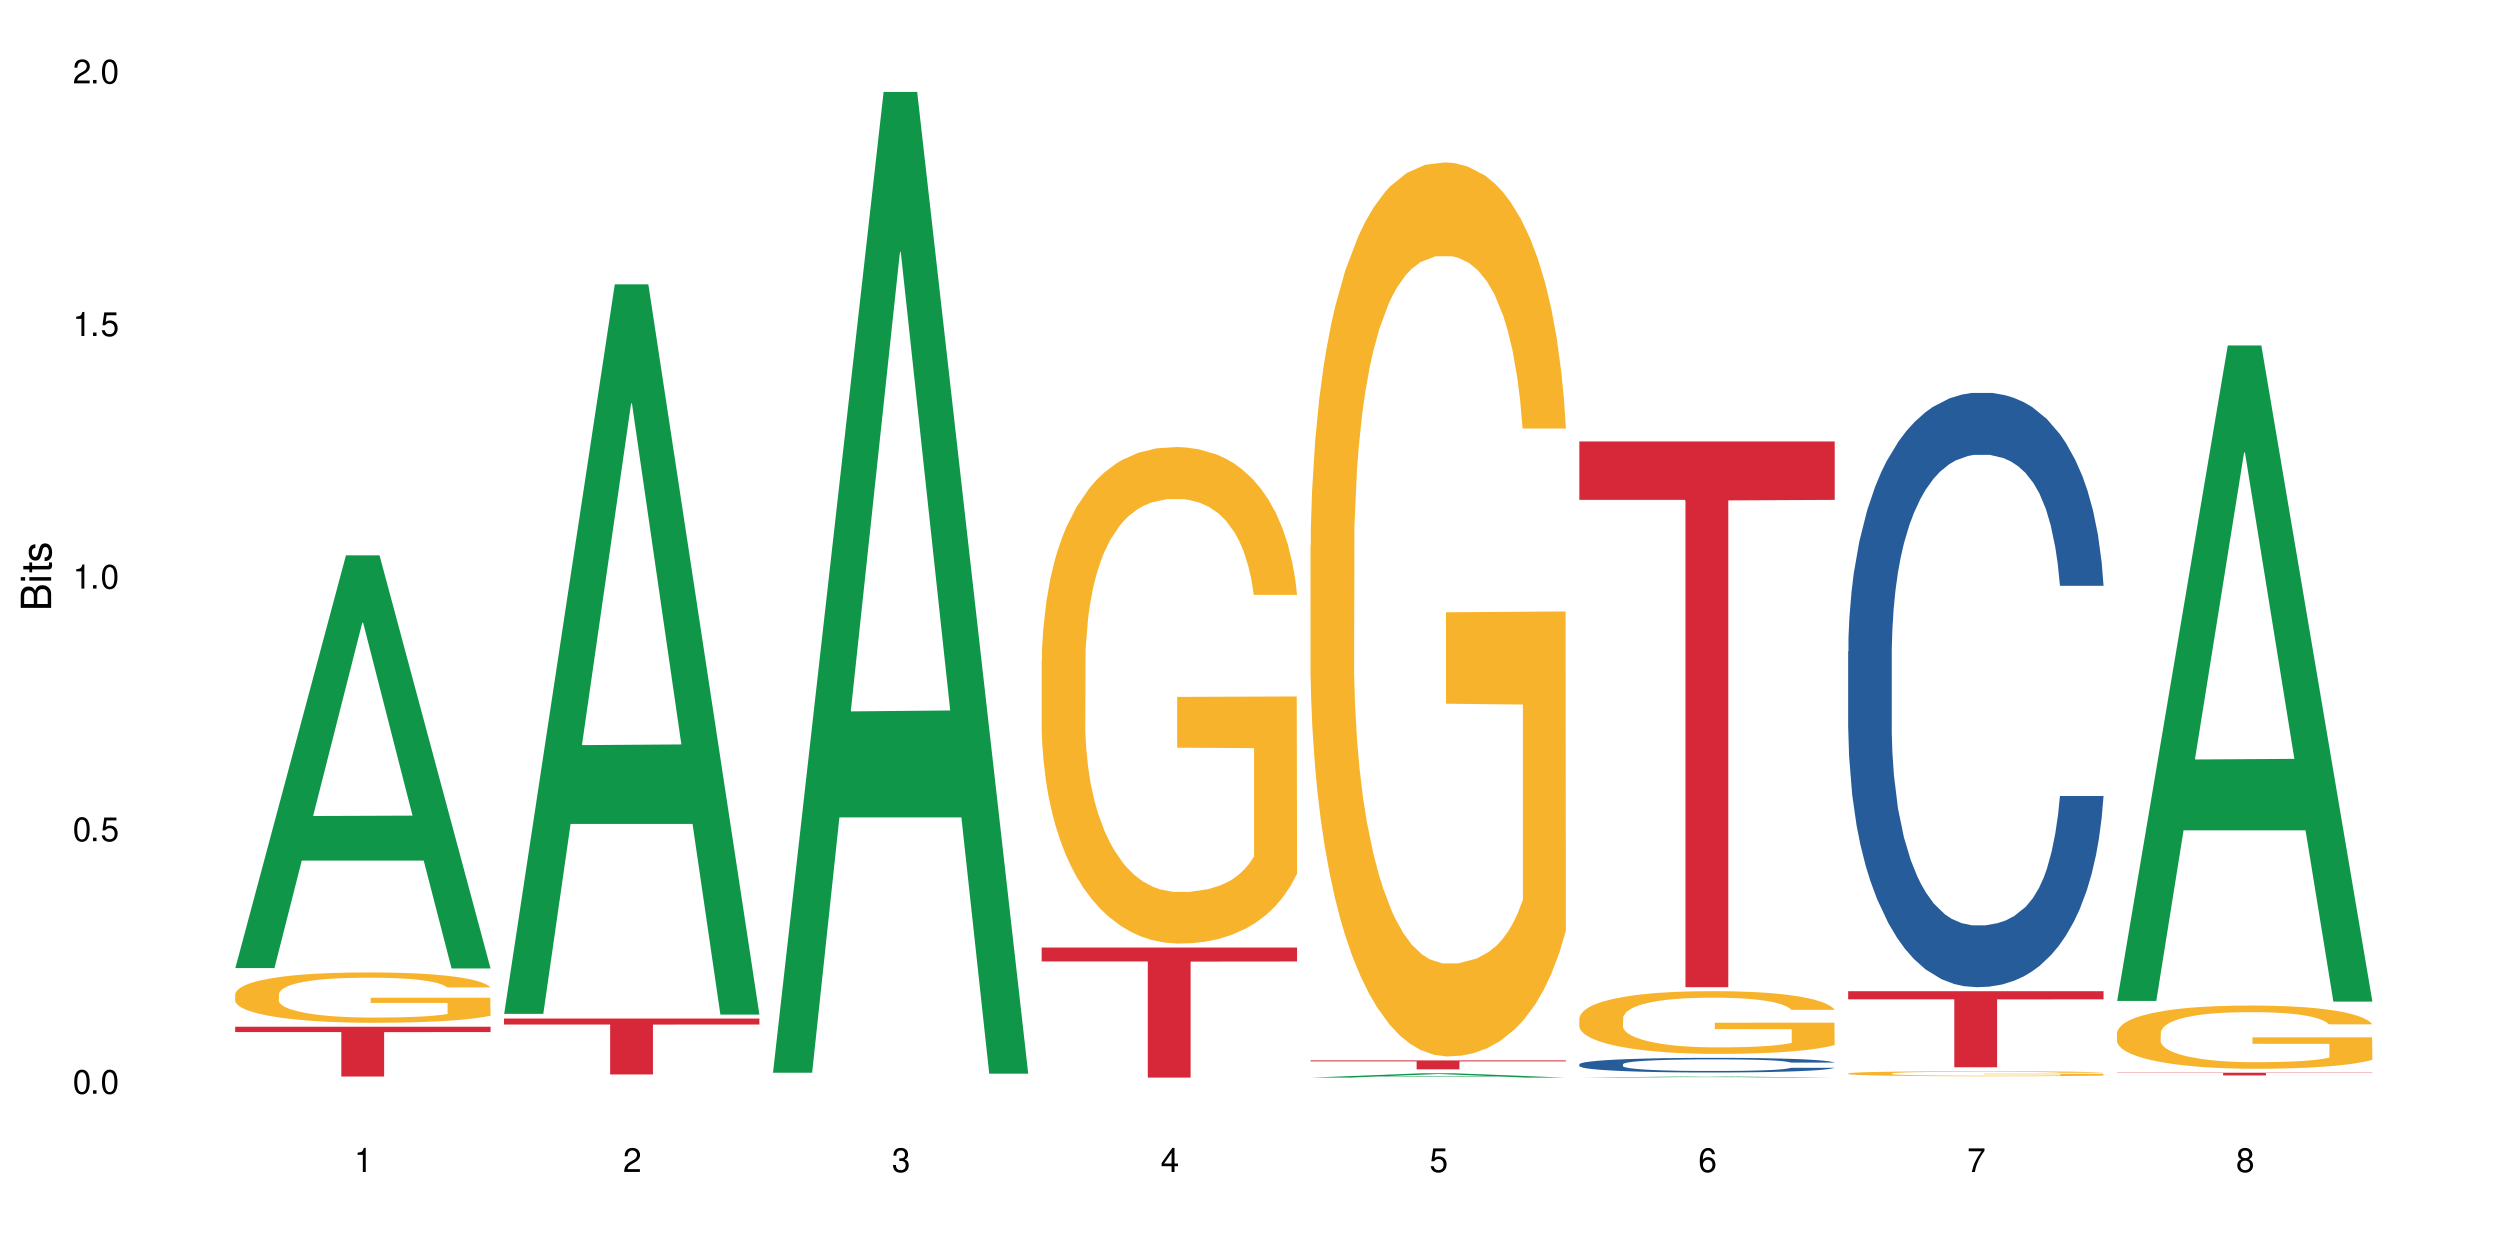 <?xml version="1.0" encoding="UTF-8"?>
<svg xmlns="http://www.w3.org/2000/svg" xmlns:xlink="http://www.w3.org/1999/xlink" width="720" height="360" viewBox="0 0 720 360">
<defs>
<g>
<g id="glyph-0-0">
</g>
<g id="glyph-0-1">
<path d="M 2.641 -6.938 C 2 -6.938 1.422 -6.656 1.078 -6.172 C 0.641 -5.562 0.406 -4.641 0.406 -3.359 C 0.406 -1.016 1.188 0.219 2.641 0.219 C 4.078 0.219 4.859 -1.016 4.859 -3.297 C 4.859 -4.641 4.656 -5.547 4.203 -6.172 C 3.844 -6.656 3.281 -6.938 2.641 -6.938 Z M 2.641 -6.188 C 3.547 -6.188 4 -5.25 4 -3.375 C 4 -1.406 3.562 -0.484 2.625 -0.484 C 1.734 -0.484 1.281 -1.438 1.281 -3.344 C 1.281 -5.25 1.734 -6.188 2.641 -6.188 Z M 2.641 -6.188 "/>
</g>
<g id="glyph-0-2">
<path d="M 1.828 -1 L 0.828 -1 L 0.828 0 L 1.828 0 Z M 1.828 -1 "/>
</g>
<g id="glyph-0-3">
<path d="M 4.562 -6.797 L 1.062 -6.797 L 0.547 -3.094 L 1.328 -3.094 C 1.719 -3.562 2.047 -3.734 2.578 -3.734 C 3.484 -3.734 4.062 -3.109 4.062 -2.094 C 4.062 -1.125 3.484 -0.531 2.578 -0.531 C 1.828 -0.531 1.375 -0.906 1.188 -1.672 L 0.328 -1.672 C 0.453 -1.109 0.547 -0.844 0.75 -0.594 C 1.125 -0.078 1.828 0.219 2.594 0.219 C 3.969 0.219 4.922 -0.781 4.922 -2.219 C 4.922 -3.562 4.031 -4.484 2.719 -4.484 C 2.25 -4.484 1.859 -4.359 1.469 -4.062 L 1.734 -5.969 L 4.562 -5.969 Z M 4.562 -6.797 "/>
</g>
<g id="glyph-0-4">
<path d="M 2.484 -4.938 L 2.484 0 L 3.328 0 L 3.328 -6.938 L 2.766 -6.938 C 2.469 -5.875 2.281 -5.734 0.984 -5.562 L 0.984 -4.938 Z M 2.484 -4.938 "/>
</g>
<g id="glyph-0-5">
<path d="M 4.859 -0.828 L 1.281 -0.828 C 1.359 -1.406 1.672 -1.781 2.5 -2.281 L 3.469 -2.828 C 4.406 -3.344 4.906 -4.062 4.906 -4.906 C 4.906 -5.484 4.672 -6.031 4.266 -6.406 C 3.859 -6.766 3.375 -6.938 2.719 -6.938 C 1.859 -6.938 1.219 -6.625 0.844 -6.031 C 0.609 -5.672 0.5 -5.234 0.484 -4.531 L 1.328 -4.531 C 1.359 -5.016 1.406 -5.281 1.531 -5.516 C 1.75 -5.938 2.188 -6.203 2.703 -6.203 C 3.469 -6.203 4.031 -5.641 4.031 -4.891 C 4.031 -4.344 3.719 -3.859 3.125 -3.516 L 2.234 -3 C 0.812 -2.172 0.406 -1.531 0.328 -0.016 L 4.859 -0.016 Z M 4.859 -0.828 "/>
</g>
<g id="glyph-0-6">
<path d="M 2.125 -3.188 L 2.578 -3.188 C 3.5 -3.188 3.984 -2.766 3.984 -1.922 C 3.984 -1.062 3.469 -0.531 2.594 -0.531 C 1.656 -0.531 1.203 -1 1.156 -2.016 L 0.312 -2.016 C 0.344 -1.453 0.438 -1.094 0.609 -0.781 C 0.953 -0.109 1.625 0.219 2.547 0.219 C 3.953 0.219 4.859 -0.625 4.859 -1.938 C 4.859 -2.828 4.516 -3.297 3.703 -3.594 C 4.344 -3.844 4.656 -4.328 4.656 -5.031 C 4.656 -6.219 3.875 -6.938 2.578 -6.938 C 1.203 -6.938 0.484 -6.172 0.453 -4.703 L 1.297 -4.703 C 1.312 -5.125 1.344 -5.359 1.453 -5.578 C 1.641 -5.969 2.062 -6.203 2.594 -6.203 C 3.344 -6.203 3.797 -5.75 3.797 -5 C 3.797 -4.516 3.609 -4.219 3.25 -4.047 C 3.016 -3.953 2.703 -3.922 2.125 -3.906 Z M 2.125 -3.188 "/>
</g>
<g id="glyph-0-7">
<path d="M 3.141 -1.672 L 3.141 0 L 3.984 0 L 3.984 -1.672 L 4.984 -1.672 L 4.984 -2.438 L 3.984 -2.438 L 3.984 -6.938 L 3.359 -6.938 L 0.266 -2.578 L 0.266 -1.672 Z M 3.141 -2.438 L 1 -2.438 L 3.141 -5.5 Z M 3.141 -2.438 "/>
</g>
<g id="glyph-0-8">
<path d="M 4.781 -5.125 C 4.609 -6.266 3.891 -6.938 2.844 -6.938 C 2.094 -6.938 1.422 -6.578 1.031 -5.953 C 0.594 -5.266 0.406 -4.422 0.406 -3.172 C 0.406 -2 0.578 -1.25 0.984 -0.641 C 1.359 -0.078 1.953 0.219 2.703 0.219 C 3.984 0.219 4.922 -0.75 4.922 -2.094 C 4.922 -3.375 4.062 -4.281 2.844 -4.281 C 2.172 -4.281 1.641 -4.031 1.281 -3.516 C 1.281 -5.234 1.828 -6.188 2.797 -6.188 C 3.391 -6.188 3.797 -5.797 3.938 -5.125 Z M 2.734 -3.531 C 3.547 -3.531 4.062 -2.953 4.062 -2.031 C 4.062 -1.156 3.484 -0.531 2.703 -0.531 C 1.922 -0.531 1.328 -1.188 1.328 -2.078 C 1.328 -2.938 1.906 -3.531 2.734 -3.531 Z M 2.734 -3.531 "/>
</g>
<g id="glyph-0-9">
<path d="M 4.984 -6.797 L 0.438 -6.797 L 0.438 -5.969 L 4.109 -5.969 C 2.5 -3.656 1.828 -2.234 1.328 0 L 2.219 0 C 2.594 -2.172 3.453 -4.047 4.984 -6.094 Z M 4.984 -6.797 "/>
</g>
<g id="glyph-0-10">
<path d="M 3.75 -3.656 C 4.469 -4.094 4.688 -4.438 4.688 -5.078 C 4.688 -6.172 3.844 -6.938 2.641 -6.938 C 1.438 -6.938 0.594 -6.172 0.594 -5.094 C 0.594 -4.438 0.812 -4.094 1.516 -3.656 C 0.734 -3.266 0.359 -2.703 0.359 -1.922 C 0.359 -0.656 1.281 0.219 2.641 0.219 C 3.984 0.219 4.922 -0.656 4.922 -1.922 C 4.922 -2.703 4.531 -3.266 3.75 -3.656 Z M 2.641 -6.188 C 3.359 -6.188 3.812 -5.75 3.812 -5.062 C 3.812 -4.406 3.344 -3.984 2.641 -3.984 C 1.922 -3.984 1.453 -4.406 1.453 -5.078 C 1.453 -5.75 1.922 -6.188 2.641 -6.188 Z M 2.641 -3.266 C 3.484 -3.266 4.062 -2.719 4.062 -1.906 C 4.062 -1.078 3.484 -0.531 2.625 -0.531 C 1.797 -0.531 1.219 -1.094 1.219 -1.906 C 1.219 -2.719 1.781 -3.266 2.641 -3.266 Z M 2.641 -3.266 "/>
</g>
<g id="glyph-1-0">
</g>
<g id="glyph-1-1">
<path d="M 0 -0.953 L 0 -4.891 C 0 -5.719 -0.234 -6.344 -0.734 -6.797 C -1.188 -7.234 -1.812 -7.469 -2.5 -7.469 C -3.547 -7.469 -4.188 -7 -4.625 -5.875 C -4.984 -6.688 -5.625 -7.094 -6.531 -7.094 C -7.172 -7.094 -7.734 -6.859 -8.141 -6.391 C -8.562 -5.922 -8.75 -5.344 -8.75 -4.5 L -8.75 -0.953 Z M -4.984 -2.062 L -7.766 -2.062 L -7.766 -4.219 C -7.766 -4.844 -7.688 -5.203 -7.453 -5.5 C -7.219 -5.812 -6.859 -5.969 -6.375 -5.969 C -5.891 -5.969 -5.531 -5.812 -5.297 -5.5 C -5.062 -5.203 -4.984 -4.844 -4.984 -4.219 Z M -0.984 -2.062 L -4 -2.062 L -4 -4.781 C -4 -5.766 -3.438 -6.359 -2.484 -6.359 C -1.547 -6.359 -0.984 -5.766 -0.984 -4.781 Z M -0.984 -2.062 "/>
</g>
<g id="glyph-1-2">
<path d="M -6.281 -1.797 L -6.281 -0.797 L 0 -0.797 L 0 -1.797 Z M -8.75 -1.797 L -8.75 -0.797 L -7.484 -0.797 L -7.484 -1.797 Z M -8.75 -1.797 "/>
</g>
<g id="glyph-1-3">
<path d="M -6.281 -3.047 L -6.281 -2.016 L -8.016 -2.016 L -8.016 -1.016 L -6.281 -1.016 L -6.281 -0.172 L -5.469 -0.172 L -5.469 -1.016 L -0.719 -1.016 C -0.078 -1.016 0.281 -1.453 0.281 -2.234 C 0.281 -2.5 0.25 -2.719 0.188 -3.047 L -0.641 -3.047 C -0.609 -2.906 -0.594 -2.766 -0.594 -2.562 C -0.594 -2.141 -0.719 -2.016 -1.156 -2.016 L -5.469 -2.016 L -5.469 -3.047 Z M -6.281 -3.047 "/>
</g>
<g id="glyph-1-4">
<path d="M -4.531 -5.25 C -5.766 -5.25 -6.469 -4.422 -6.469 -2.969 C -6.469 -1.516 -5.719 -0.562 -4.547 -0.562 C -3.562 -0.562 -3.094 -1.062 -2.734 -2.562 L -2.516 -3.484 C -2.344 -4.188 -2.094 -4.469 -1.641 -4.469 C -1.047 -4.469 -0.641 -3.875 -0.641 -3 C -0.641 -2.453 -0.797 -2 -1.062 -1.75 C -1.25 -1.594 -1.422 -1.531 -1.875 -1.469 L -1.875 -0.406 C -0.422 -0.453 0.281 -1.266 0.281 -2.922 C 0.281 -4.5 -0.5 -5.516 -1.719 -5.516 C -2.656 -5.516 -3.172 -4.984 -3.469 -3.734 L -3.703 -2.766 C -3.891 -1.953 -4.156 -1.609 -4.594 -1.609 C -5.188 -1.609 -5.547 -2.125 -5.547 -2.938 C -5.547 -3.75 -5.203 -4.172 -4.531 -4.203 Z M -4.531 -5.25 "/>
</g>
</g>
</defs>
<rect x="-72" y="-36" width="864" height="432" fill="rgb(100%, 100%, 100%)" fill-opacity="1"/>
<path fill-rule="nonzero" fill="rgb(6.275%, 58.824%, 28.235%)" fill-opacity="1" d="M 67.73 278.809 L 67.809 278.695 L 99.637 159.93 L 109.301 159.93 L 141.281 278.918 L 130.047 278.918 L 122.031 247.859 L 86.906 247.859 L 79.047 278.809 L 67.73 278.809 L 90.285 235.012 L 118.809 234.898 L 104.586 179.371 L 104.43 179.262 L 104.27 179.594 L 90.207 234.898 L 90.285 235.012 Z M 67.73 278.809 "/>
<path fill-rule="nonzero" fill="rgb(96.863%, 70.196%, 16.863%)" fill-opacity="1" d="M 67.73 286.27 L 67.82 286.258 L 67.82 285.992 L 68.18 285.398 L 69.078 284.574 L 70.242 283.898 L 71.5 283.371 L 72.305 283.094 L 73.652 282.695 L 74.816 282.402 L 77.777 281.809 L 81.543 281.25 L 83.609 281.012 L 85.941 280.789 L 89.258 280.535 L 90.785 280.445 L 95.449 280.23 L 100.738 280.098 L 106.57 280.059 L 109.262 280.074 L 112.938 280.125 L 117.961 280.27 L 120.832 280.402 L 123.074 280.535 L 125.406 280.707 L 128.277 280.973 L 130.969 281.293 L 133.121 281.609 L 135.273 282.008 L 137.066 282.43 L 138.594 282.895 L 139.938 283.449 L 140.746 283.914 L 141.281 284.379 L 128.816 284.379 L 128.098 283.914 L 127.289 283.555 L 125.945 283.117 L 124.598 282.801 L 123.254 282.551 L 120.742 282.203 L 118.59 281.992 L 115.898 281.809 L 113.297 281.688 L 110.336 281.609 L 108.543 281.582 L 103.789 281.582 L 99.484 281.676 L 96.973 281.781 L 95.18 281.887 L 92.668 282.086 L 91.141 282.246 L 90.246 282.352 L 87.555 282.762 L 85.762 283.133 L 84.773 283.383 L 83.52 283.781 L 82.621 284.141 L 81.633 284.668 L 81.098 285.066 L 80.379 285.965 L 80.289 288.352 L 80.559 288.855 L 81.098 289.398 L 81.812 289.875 L 82.891 290.375 L 83.965 290.762 L 85.852 291.277 L 87.465 291.621 L 88.719 291.848 L 91.141 292.203 L 92.129 292.324 L 94.461 292.562 L 96.883 292.746 L 99.844 292.906 L 102.086 292.984 L 105.672 293.051 L 110.246 293.051 L 115.629 292.973 L 119.039 292.867 L 121.371 292.762 L 122.895 292.668 L 124.777 292.523 L 126.125 292.391 L 127.379 292.246 L 128.906 292.02 L 128.906 288.855 L 106.75 288.84 L 106.75 287.355 L 141.195 287.344 L 141.281 292.523 L 139.398 292.879 L 137.066 293.223 L 134.824 293.488 L 132.492 293.715 L 129.176 293.965 L 126.484 294.125 L 122.355 294.309 L 118.59 294.43 L 114.645 294.508 L 111.145 294.547 L 107.02 294.562 L 103.34 294.535 L 99.395 294.457 L 96.254 294.352 L 93.383 294.219 L 90.516 294.047 L 86.926 293.766 L 84.594 293.543 L 82.172 293.266 L 79.75 292.934 L 77.598 292.574 L 76.164 292.297 L 74.727 291.98 L 73.203 291.582 L 71.766 291.133 L 70.691 290.723 L 69.703 290.258 L 68.988 289.82 L 68.27 289.223 L 67.91 288.746 L 67.73 288.336 Z M 67.73 286.27 "/>
<path fill-rule="nonzero" fill="rgb(83.922%, 15.686%, 22.353%)" fill-opacity="1" d="M 67.73 295.703 L 141.281 295.703 L 141.281 297.238 L 110.629 297.25 L 110.629 310.051 L 98.297 310.051 L 98.297 297.266 L 98.117 297.238 L 67.73 297.238 Z M 67.73 295.703 "/>
<path fill-rule="nonzero" fill="rgb(6.275%, 58.824%, 28.235%)" fill-opacity="1" d="M 145.156 292 L 145.234 291.805 L 177.059 81.891 L 186.723 81.891 L 218.707 292.199 L 207.469 292.199 L 199.453 237.301 L 164.328 237.301 L 156.469 292 L 145.156 292 L 167.707 214.594 L 196.23 214.395 L 182.008 116.25 L 181.852 116.051 L 181.695 116.645 L 167.629 214.395 L 167.707 214.594 Z M 145.156 292 "/>
<path fill-rule="nonzero" fill="rgb(83.922%, 15.686%, 22.353%)" fill-opacity="1" d="M 145.156 293.34 L 218.707 293.34 L 218.707 295.062 L 188.051 295.078 L 188.051 309.438 L 175.719 309.438 L 175.719 295.094 L 175.539 295.062 L 145.156 295.062 Z M 145.156 293.34 "/>
<path fill-rule="nonzero" fill="rgb(6.275%, 58.824%, 28.235%)" fill-opacity="1" d="M 222.578 308.949 L 222.656 308.684 L 254.48 26.477 L 264.148 26.477 L 296.129 309.215 L 284.895 309.215 L 276.879 235.41 L 241.75 235.41 L 233.895 308.949 L 222.578 308.949 L 245.129 204.879 L 273.656 204.613 L 259.434 72.672 L 259.273 72.406 L 259.117 73.203 L 245.051 204.613 L 245.129 204.879 Z M 222.578 308.949 "/>
<path fill-rule="nonzero" fill="rgb(96.863%, 70.196%, 16.863%)" fill-opacity="1" d="M 300 189.992 L 300.09 189.863 L 300.09 187.25 L 300.449 181.371 L 301.348 173.273 L 302.512 166.613 L 303.77 161.391 L 304.574 158.648 L 305.922 154.727 L 307.086 151.855 L 310.047 145.977 L 313.816 140.492 L 315.879 138.141 L 318.211 135.922 L 321.527 133.438 L 323.055 132.523 L 327.719 130.434 L 333.012 129.129 L 338.84 128.738 L 341.531 128.867 L 345.207 129.391 L 350.23 130.828 L 353.102 132.133 L 355.344 133.438 L 357.676 135.137 L 360.547 137.75 L 363.238 140.883 L 365.391 144.02 L 367.543 147.938 L 369.336 152.117 L 370.863 156.688 L 372.207 162.172 L 373.016 166.746 L 373.555 171.316 L 361.086 171.316 L 360.367 166.746 L 359.559 163.219 L 358.215 158.906 L 356.871 155.773 L 355.523 153.293 L 353.012 149.895 L 350.859 147.805 L 348.168 145.977 L 345.566 144.801 L 342.609 144.02 L 340.812 143.758 L 336.059 143.758 L 331.754 144.672 L 329.242 145.715 L 327.449 146.762 L 324.938 148.719 L 323.414 150.289 L 322.516 151.332 L 319.824 155.383 L 318.031 159.039 L 317.043 161.52 L 315.789 165.438 L 314.891 168.965 L 313.902 174.188 L 313.367 178.109 L 312.648 186.988 L 312.559 210.5 L 312.828 215.461 L 313.367 220.816 L 314.082 225.52 L 315.16 230.48 L 316.234 234.27 L 318.121 239.363 L 319.734 242.762 L 320.992 244.98 L 323.414 248.508 L 324.398 249.684 L 326.73 252.031 L 329.152 253.863 L 332.113 255.43 L 334.355 256.211 L 337.941 256.867 L 342.52 256.867 L 347.898 256.082 L 351.309 255.039 L 353.641 253.992 L 355.164 253.078 L 357.047 251.641 L 358.395 250.336 L 359.648 248.898 L 361.176 246.68 L 361.176 215.461 L 339.02 215.332 L 339.02 200.703 L 373.465 200.574 L 373.555 251.641 L 371.668 255.168 L 369.336 258.562 L 367.094 261.176 L 364.762 263.395 L 361.445 265.879 L 358.754 267.445 L 354.629 269.273 L 350.859 270.449 L 346.914 271.234 L 343.414 271.625 L 339.289 271.754 L 335.609 271.492 L 331.664 270.711 L 328.523 269.664 L 325.656 268.359 L 322.785 266.66 L 319.195 263.918 L 316.863 261.699 L 314.441 258.957 L 312.02 255.691 L 309.867 252.164 L 308.434 249.422 L 306.996 246.285 L 305.473 242.367 L 304.039 237.926 L 302.961 233.879 L 301.973 229.309 L 301.258 224.996 L 300.539 219.121 L 300.18 214.418 L 300 210.367 Z M 300 189.992 "/>
<path fill-rule="nonzero" fill="rgb(83.922%, 15.686%, 22.353%)" fill-opacity="1" d="M 300 272.895 L 373.555 272.895 L 373.555 276.906 L 342.898 276.941 L 342.898 310.355 L 330.566 310.355 L 330.566 276.977 L 330.387 276.906 L 300 276.906 Z M 300 272.895 "/>
<path fill-rule="nonzero" fill="rgb(6.275%, 58.824%, 28.235%)" fill-opacity="1" d="M 377.426 310.355 L 377.504 310.355 L 409.328 309.109 L 418.992 309.109 L 450.977 310.355 L 439.738 310.355 L 431.723 310.031 L 396.598 310.031 L 388.738 310.355 L 377.426 310.355 L 399.977 309.898 L 428.504 309.895 L 414.277 309.316 L 414.121 309.312 L 413.965 309.316 L 399.898 309.895 L 399.977 309.898 Z M 377.426 310.355 "/>
<path fill-rule="nonzero" fill="rgb(96.863%, 70.196%, 16.863%)" fill-opacity="1" d="M 377.426 157.051 L 377.516 156.816 L 377.516 152.113 L 377.871 141.531 L 378.77 126.949 L 379.938 114.957 L 381.191 105.551 L 382 100.613 L 383.344 93.559 L 384.512 88.383 L 387.469 77.801 L 391.238 67.926 L 393.301 63.691 L 395.633 59.695 L 398.953 55.227 L 400.477 53.582 L 405.141 49.816 L 410.434 47.465 L 416.262 46.762 L 418.953 46.996 L 422.633 47.938 L 427.656 50.523 L 430.527 52.875 L 432.77 55.227 L 435.102 58.285 L 437.969 62.988 L 440.66 68.629 L 442.812 74.273 L 444.969 81.328 L 446.762 88.855 L 448.285 97.086 L 449.633 106.961 L 450.438 115.191 L 450.977 123.422 L 438.508 123.422 L 437.789 115.191 L 436.984 108.844 L 435.637 101.082 L 434.293 95.438 L 432.949 90.973 L 430.438 84.855 L 428.281 81.094 L 425.594 77.801 L 422.992 75.684 L 420.031 74.273 L 418.238 73.805 L 413.484 73.805 L 409.176 75.449 L 406.664 77.332 L 404.871 79.211 L 402.359 82.738 L 400.836 85.562 L 399.938 87.445 L 397.246 94.734 L 395.453 101.316 L 394.469 105.785 L 393.211 112.84 L 392.312 119.191 L 391.328 128.598 L 390.789 135.652 L 390.07 151.641 L 389.98 193.973 L 390.25 202.906 L 390.789 212.547 L 391.508 221.016 L 392.582 229.949 L 393.66 236.77 L 395.543 245.941 L 397.156 252.055 L 398.414 256.055 L 400.836 262.402 L 401.82 264.52 L 404.156 268.754 L 406.574 272.043 L 409.535 274.867 L 411.777 276.277 L 415.367 277.453 L 419.941 277.453 L 425.324 276.043 L 428.73 274.16 L 431.062 272.281 L 432.59 270.633 L 434.473 268.047 L 435.816 265.695 L 437.074 263.109 L 438.598 259.109 L 438.598 202.906 L 416.441 202.672 L 416.441 176.336 L 450.887 176.098 L 450.977 268.047 L 449.094 274.395 L 446.762 280.512 L 444.52 285.215 L 442.188 289.211 L 438.867 293.68 L 436.176 296.5 L 432.051 299.793 L 428.281 301.91 L 424.336 303.32 L 420.84 304.027 L 416.711 304.262 L 413.035 303.789 L 409.086 302.379 L 405.949 300.5 L 403.078 298.148 L 400.207 295.09 L 396.621 290.152 L 394.289 286.152 L 391.867 281.215 L 389.445 275.336 L 387.293 268.988 L 385.855 264.047 L 384.422 258.406 L 382.895 251.352 L 381.461 243.355 L 380.383 236.066 L 379.398 227.836 L 378.68 220.074 L 377.961 209.492 L 377.605 201.027 L 377.426 193.734 Z M 377.426 157.051 "/>
<path fill-rule="nonzero" fill="rgb(83.922%, 15.686%, 22.353%)" fill-opacity="1" d="M 377.426 305.402 L 450.977 305.402 L 450.977 305.676 L 420.324 305.68 L 420.324 307.973 L 407.988 307.973 L 407.988 305.68 L 407.809 305.676 L 377.426 305.676 Z M 377.426 305.402 "/>
<path fill-rule="nonzero" fill="rgb(6.275%, 58.824%, 28.235%)" fill-opacity="1" d="M 454.848 310.355 L 454.926 310.355 L 486.75 310.02 L 496.418 310.02 L 528.398 310.355 L 517.164 310.355 L 509.148 310.27 L 474.023 310.27 L 466.164 310.355 L 454.848 310.355 L 477.402 310.23 L 505.926 310.23 L 491.703 310.074 L 491.387 310.074 L 477.32 310.23 L 477.402 310.23 Z M 454.848 310.355 "/>
<path fill-rule="nonzero" fill="rgb(14.51%, 36.078%, 60%)" fill-opacity="1" d="M 454.848 306.496 L 454.938 306.492 L 454.938 306.398 L 455.207 306.254 L 455.836 306.07 L 456.461 305.941 L 458.078 305.715 L 460.32 305.492 L 462.652 305.324 L 464.355 305.223 L 465.879 305.148 L 469.379 305.004 L 471.621 304.93 L 474.043 304.867 L 477.004 304.801 L 479.156 304.762 L 484 304.699 L 487.586 304.672 L 490.367 304.66 L 496.379 304.66 L 499.965 304.676 L 502.566 304.695 L 505.438 304.727 L 507.859 304.762 L 512.074 304.848 L 515.844 304.953 L 517.547 305.016 L 520.238 305.137 L 522.301 305.25 L 523.734 305.352 L 525.352 305.492 L 526.785 305.668 L 527.863 305.863 L 528.398 306.031 L 515.844 306.031 L 515.215 305.875 L 514.496 305.758 L 513.152 305.598 L 511.805 305.488 L 509.922 305.375 L 508.219 305.301 L 505.887 305.227 L 503.824 305.184 L 501.672 305.148 L 499.605 305.125 L 495.66 305.102 L 491.086 305.102 L 489.383 305.109 L 485.883 305.141 L 484 305.168 L 481.309 305.219 L 479.426 305.27 L 477.184 305.348 L 475.656 305.414 L 473.773 305.512 L 472.43 305.602 L 470.902 305.73 L 470.008 305.824 L 469.199 305.934 L 468.48 306.062 L 467.945 306.195 L 467.586 306.34 L 467.406 306.477 L 467.406 307.074 L 467.586 307.215 L 468.035 307.375 L 469.199 307.609 L 470.902 307.816 L 472.879 307.977 L 474.762 308.094 L 475.836 308.145 L 477.273 308.207 L 479.516 308.285 L 482.742 308.363 L 484.629 308.395 L 487.496 308.422 L 490.457 308.438 L 494.406 308.438 L 497.902 308.422 L 500.234 308.406 L 502.656 308.375 L 505.977 308.309 L 508.039 308.246 L 509.832 308.172 L 511.18 308.102 L 512.074 308.039 L 513.422 307.918 L 514.496 307.789 L 515.305 307.652 L 515.844 307.523 L 528.398 307.523 L 527.863 307.676 L 527.055 307.824 L 526.246 307.938 L 524.992 308.074 L 523.555 308.191 L 521.492 308.328 L 519.789 308.414 L 517.547 308.512 L 515.484 308.586 L 513.242 308.652 L 509.922 308.727 L 507.77 308.766 L 505.438 308.801 L 502.656 308.832 L 499.16 308.859 L 495.391 308.875 L 491.895 308.879 L 488.125 308.871 L 485.344 308.855 L 481.668 308.82 L 477.094 308.75 L 473.773 308.68 L 471.172 308.605 L 468.93 308.527 L 466.418 308.422 L 463.191 308.254 L 461.215 308.121 L 459.871 308.016 L 458.348 307.863 L 457.27 307.73 L 456.016 307.516 L 455.117 307.242 L 454.848 307.027 Z M 454.848 306.496 "/>
<path fill-rule="nonzero" fill="rgb(96.863%, 70.196%, 16.863%)" fill-opacity="1" d="M 454.848 293.191 L 454.938 293.172 L 454.938 292.844 L 455.297 292.102 L 456.191 291.078 L 457.359 290.234 L 458.613 289.574 L 459.422 289.23 L 460.77 288.734 L 461.934 288.371 L 464.895 287.629 L 468.66 286.934 L 470.723 286.637 L 473.055 286.359 L 476.375 286.043 L 477.898 285.93 L 482.562 285.664 L 487.855 285.5 L 493.688 285.449 L 496.379 285.465 L 500.055 285.531 L 505.078 285.715 L 507.949 285.879 L 510.191 286.043 L 512.523 286.258 L 515.395 286.59 L 518.086 286.984 L 520.238 287.383 L 522.391 287.875 L 524.184 288.406 L 525.711 288.98 L 527.055 289.676 L 527.863 290.254 L 528.398 290.832 L 515.934 290.832 L 515.215 290.254 L 514.406 289.809 L 513.062 289.262 L 511.715 288.867 L 510.371 288.555 L 507.859 288.125 L 505.707 287.859 L 503.016 287.629 L 500.414 287.48 L 497.453 287.383 L 495.66 287.348 L 490.906 287.348 L 486.602 287.465 L 484.09 287.594 L 482.297 287.727 L 479.785 287.977 L 478.258 288.172 L 477.363 288.305 L 474.672 288.816 L 472.879 289.277 L 471.891 289.594 L 470.633 290.086 L 469.738 290.535 L 468.75 291.195 L 468.211 291.688 L 467.496 292.812 L 467.406 295.781 L 467.676 296.41 L 468.211 297.086 L 468.93 297.68 L 470.008 298.305 L 471.082 298.785 L 472.965 299.43 L 474.582 299.859 L 475.836 300.137 L 478.258 300.582 L 479.246 300.73 L 481.578 301.031 L 484 301.262 L 486.961 301.457 L 489.203 301.559 L 492.789 301.641 L 497.363 301.641 L 502.746 301.543 L 506.156 301.41 L 508.488 301.277 L 510.012 301.16 L 511.895 300.98 L 513.242 300.816 L 514.496 300.633 L 516.023 300.352 L 516.023 296.41 L 493.867 296.391 L 493.867 294.543 L 528.309 294.527 L 528.398 300.98 L 526.516 301.426 L 524.184 301.855 L 521.941 302.184 L 519.609 302.465 L 516.289 302.777 L 513.602 302.977 L 509.473 303.207 L 505.707 303.355 L 501.758 303.457 L 498.262 303.504 L 494.137 303.52 L 490.457 303.488 L 486.512 303.391 L 483.371 303.258 L 480.5 303.094 L 477.633 302.879 L 474.043 302.531 L 471.711 302.25 L 469.289 301.902 L 466.867 301.492 L 464.715 301.047 L 463.281 300.699 L 461.844 300.305 L 460.32 299.809 L 458.883 299.246 L 457.809 298.734 L 456.82 298.156 L 456.102 297.613 L 455.387 296.871 L 455.027 296.277 L 454.848 295.766 Z M 454.848 293.191 "/>
<path fill-rule="nonzero" fill="rgb(83.922%, 15.686%, 22.353%)" fill-opacity="1" d="M 454.848 127.141 L 528.398 127.141 L 528.398 143.965 L 497.746 144.113 L 497.746 284.309 L 485.414 284.309 L 485.414 144.262 L 485.234 143.965 L 454.848 143.965 Z M 454.848 127.141 "/>
<path fill-rule="nonzero" fill="rgb(14.51%, 36.078%, 60%)" fill-opacity="1" d="M 532.27 187.637 L 532.359 187.48 L 532.359 183.727 L 532.629 177.781 L 533.258 170.273 L 533.887 165.109 L 535.5 155.879 L 537.742 146.961 L 540.074 140.078 L 541.777 136.012 L 543.305 132.883 L 546.801 127.094 L 549.043 124.121 L 551.465 121.461 L 554.426 118.801 L 556.578 117.238 L 561.422 114.734 L 565.012 113.641 L 567.793 113.168 L 573.801 113.168 L 577.391 113.797 L 579.992 114.578 L 582.859 115.828 L 585.281 117.238 L 589.5 120.68 L 593.266 125.059 L 594.969 127.562 L 597.66 132.414 L 599.723 137.105 L 601.16 141.172 L 602.773 146.961 L 604.207 154.004 L 605.285 161.98 L 605.824 168.707 L 593.266 168.707 L 592.637 162.449 L 591.922 157.602 L 590.574 151.188 L 589.23 146.648 L 587.344 142.113 L 585.641 139.141 L 583.309 136.168 L 581.246 134.289 L 579.094 132.883 L 577.031 131.941 L 573.082 131.004 L 568.508 131.004 L 566.805 131.316 L 563.305 132.57 L 561.422 133.664 L 558.73 135.855 L 556.848 137.887 L 554.605 141.016 L 553.082 143.676 L 551.199 147.746 L 549.852 151.344 L 548.328 156.504 L 547.43 160.418 L 546.621 164.797 L 545.906 169.961 L 545.367 175.438 L 545.008 181.223 L 544.828 186.855 L 544.828 211.105 L 545.008 216.738 L 545.457 223.309 L 546.621 232.852 L 548.328 241.145 L 550.301 247.715 L 552.184 252.406 L 553.262 254.598 L 554.695 257.102 L 556.938 260.23 L 560.168 263.359 L 562.051 264.609 L 564.922 265.863 L 567.883 266.488 L 571.828 266.488 L 575.324 265.863 L 577.656 265.082 L 580.078 263.828 L 583.398 261.168 L 585.461 258.664 L 587.254 255.695 L 588.602 252.723 L 589.5 250.219 L 590.844 245.367 L 591.922 240.047 L 592.727 234.574 L 593.266 229.254 L 605.824 229.254 L 605.285 235.512 L 604.477 241.613 L 603.672 246.148 L 602.414 251.625 L 600.98 256.477 L 598.918 261.953 L 597.211 265.551 L 594.969 269.461 L 592.906 272.434 L 590.664 275.094 L 587.344 278.223 L 585.191 279.785 L 582.859 281.195 L 580.078 282.445 L 576.582 283.543 L 572.816 284.168 L 569.316 284.324 L 565.551 284.012 L 562.77 283.383 L 559.09 281.977 L 554.516 279.16 L 551.199 276.188 L 548.598 273.215 L 546.355 270.086 L 543.844 265.863 L 540.613 258.98 L 538.641 253.66 L 537.293 249.277 L 535.77 243.176 L 534.691 237.703 L 533.438 228.941 L 532.539 217.832 L 532.27 209.227 Z M 532.27 187.637 "/>
<path fill-rule="nonzero" fill="rgb(96.863%, 70.196%, 16.863%)" fill-opacity="1" d="M 532.27 309.133 L 532.359 309.133 L 532.359 309.105 L 532.719 309.047 L 533.617 308.965 L 534.781 308.898 L 536.039 308.844 L 536.844 308.816 L 538.191 308.777 L 539.355 308.75 L 542.316 308.688 L 546.086 308.633 L 548.148 308.609 L 550.48 308.59 L 553.797 308.562 L 555.324 308.555 L 559.988 308.531 L 565.281 308.52 L 571.109 308.516 L 573.801 308.516 L 577.48 308.523 L 582.5 308.535 L 585.371 308.551 L 587.613 308.562 L 589.945 308.578 L 592.816 308.605 L 595.508 308.637 L 597.66 308.668 L 599.812 308.711 L 601.609 308.75 L 603.133 308.797 L 604.477 308.852 L 605.285 308.898 L 605.824 308.945 L 593.355 308.945 L 592.637 308.898 L 591.832 308.863 L 590.484 308.82 L 589.141 308.789 L 587.793 308.762 L 585.281 308.73 L 583.129 308.707 L 580.438 308.688 L 577.836 308.676 L 574.879 308.668 L 568.328 308.668 L 564.023 308.676 L 561.512 308.688 L 559.719 308.699 L 557.207 308.719 L 555.684 308.734 L 554.785 308.742 L 552.094 308.785 L 550.301 308.82 L 549.312 308.848 L 548.059 308.887 L 547.16 308.922 L 546.176 308.973 L 545.637 309.016 L 544.918 309.102 L 544.828 309.34 L 545.098 309.391 L 545.637 309.445 L 546.355 309.492 L 547.43 309.543 L 548.508 309.582 L 550.391 309.633 L 552.004 309.668 L 553.262 309.688 L 555.684 309.723 L 556.668 309.734 L 559 309.758 L 561.422 309.777 L 564.383 309.793 L 566.625 309.801 L 570.215 309.809 L 574.789 309.809 L 580.168 309.801 L 583.578 309.789 L 585.91 309.781 L 587.434 309.77 L 589.32 309.754 L 590.664 309.742 L 591.922 309.727 L 593.445 309.707 L 593.445 309.391 L 571.289 309.391 L 571.289 309.242 L 605.734 309.242 L 605.824 309.754 L 603.941 309.793 L 601.609 309.824 L 599.363 309.852 L 597.031 309.875 L 593.715 309.898 L 591.023 309.914 L 586.898 309.934 L 583.129 309.945 L 579.184 309.953 L 575.684 309.957 L 567.883 309.957 L 563.934 309.949 L 560.797 309.938 L 557.926 309.926 L 555.055 309.906 L 551.465 309.879 L 549.133 309.855 L 546.711 309.828 L 544.289 309.797 L 542.137 309.762 L 540.703 309.734 L 539.266 309.703 L 537.742 309.664 L 536.309 309.617 L 535.23 309.578 L 534.246 309.531 L 533.527 309.488 L 532.809 309.426 L 532.449 309.379 L 532.27 309.34 Z M 532.27 309.133 "/>
<path fill-rule="nonzero" fill="rgb(83.922%, 15.686%, 22.353%)" fill-opacity="1" d="M 532.27 285.465 L 605.824 285.465 L 605.824 287.809 L 575.168 287.828 L 575.168 307.375 L 562.836 307.375 L 562.836 287.852 L 562.656 287.809 L 532.27 287.809 Z M 532.27 285.465 "/>
<path fill-rule="nonzero" fill="rgb(6.275%, 58.824%, 28.235%)" fill-opacity="1" d="M 609.695 288.277 L 609.773 288.102 L 641.598 99.496 L 651.266 99.496 L 683.246 288.453 L 672.008 288.453 L 663.996 239.129 L 628.867 239.129 L 621.012 288.277 L 609.695 288.277 L 632.246 218.727 L 660.773 218.551 L 646.551 130.367 L 646.391 130.191 L 646.234 130.723 L 632.168 218.551 L 632.246 218.727 Z M 609.695 288.277 "/>
<path fill-rule="nonzero" fill="rgb(96.863%, 70.196%, 16.863%)" fill-opacity="1" d="M 609.695 297.395 L 609.785 297.379 L 609.785 297.043 L 610.145 296.297 L 611.039 295.266 L 612.207 294.418 L 613.461 293.754 L 614.27 293.402 L 615.613 292.902 L 616.781 292.539 L 619.742 291.789 L 623.508 291.09 L 625.57 290.793 L 627.902 290.508 L 631.223 290.191 L 632.746 290.078 L 637.41 289.812 L 642.703 289.645 L 648.535 289.594 L 651.223 289.609 L 654.902 289.68 L 659.926 289.859 L 662.797 290.027 L 665.039 290.191 L 667.371 290.41 L 670.242 290.742 L 672.93 291.141 L 675.086 291.539 L 677.238 292.039 L 679.031 292.57 L 680.555 293.152 L 681.902 293.852 L 682.707 294.434 L 683.246 295.016 L 670.777 295.016 L 670.062 294.434 L 669.254 293.984 L 667.91 293.438 L 666.562 293.035 L 665.219 292.723 L 662.707 292.289 L 660.555 292.023 L 657.863 291.789 L 655.262 291.641 L 652.301 291.539 L 650.508 291.508 L 645.754 291.508 L 641.449 291.625 L 638.938 291.758 L 637.141 291.891 L 634.629 292.141 L 633.105 292.34 L 632.207 292.473 L 629.52 292.988 L 627.723 293.453 L 626.738 293.77 L 625.48 294.27 L 624.586 294.715 L 623.598 295.383 L 623.059 295.879 L 622.344 297.012 L 622.254 300.004 L 622.52 300.637 L 623.059 301.32 L 623.777 301.918 L 624.852 302.551 L 625.93 303.031 L 627.812 303.68 L 629.43 304.113 L 630.684 304.395 L 633.105 304.844 L 634.094 304.992 L 636.426 305.293 L 638.848 305.527 L 641.805 305.727 L 644.047 305.824 L 647.637 305.91 L 652.211 305.91 L 657.594 305.809 L 661 305.676 L 663.332 305.543 L 664.859 305.426 L 666.742 305.242 L 668.086 305.078 L 669.344 304.895 L 670.867 304.613 L 670.867 300.637 L 648.715 300.621 L 648.715 298.758 L 683.156 298.742 L 683.246 305.242 L 681.363 305.691 L 679.031 306.125 L 676.789 306.457 L 674.457 306.742 L 671.137 307.055 L 668.445 307.254 L 664.32 307.488 L 660.555 307.637 L 656.605 307.738 L 653.109 307.789 L 648.98 307.805 L 645.305 307.77 L 641.359 307.672 L 638.219 307.539 L 635.348 307.371 L 632.477 307.156 L 628.891 306.809 L 626.559 306.523 L 624.137 306.176 L 621.715 305.758 L 619.562 305.309 L 618.125 304.961 L 616.691 304.562 L 615.164 304.062 L 613.73 303.496 L 612.656 302.98 L 611.668 302.398 L 610.949 301.852 L 610.234 301.102 L 609.875 300.504 L 609.695 299.988 Z M 609.695 297.395 "/>
<path fill-rule="nonzero" fill="rgb(83.922%, 15.686%, 22.353%)" fill-opacity="1" d="M 609.695 308.945 L 683.246 308.945 L 683.246 309.027 L 652.594 309.027 L 652.594 309.719 L 640.258 309.719 L 640.258 309.027 L 609.695 309.027 Z M 609.695 308.945 "/>
<g fill="rgb(0%, 0%, 0%)" fill-opacity="1">
<use xlink:href="#glyph-0-1" x="20.965" y="314.993"/>
<use xlink:href="#glyph-0-2" x="25.965" y="314.993"/>
<use xlink:href="#glyph-0-1" x="28.965" y="314.993"/>
</g>
<g fill="rgb(0%, 0%, 0%)" fill-opacity="1">
<use xlink:href="#glyph-0-1" x="20.965" y="242.251"/>
<use xlink:href="#glyph-0-2" x="25.965" y="242.251"/>
<use xlink:href="#glyph-0-3" x="28.965" y="242.251"/>
</g>
<g fill="rgb(0%, 0%, 0%)" fill-opacity="1">
<use xlink:href="#glyph-0-4" x="20.965" y="169.509"/>
<use xlink:href="#glyph-0-2" x="25.965" y="169.509"/>
<use xlink:href="#glyph-0-1" x="28.965" y="169.509"/>
</g>
<g fill="rgb(0%, 0%, 0%)" fill-opacity="1">
<use xlink:href="#glyph-0-4" x="20.965" y="96.767"/>
<use xlink:href="#glyph-0-2" x="25.965" y="96.767"/>
<use xlink:href="#glyph-0-3" x="28.965" y="96.767"/>
</g>
<g fill="rgb(0%, 0%, 0%)" fill-opacity="1">
<use xlink:href="#glyph-0-5" x="20.965" y="24.024"/>
<use xlink:href="#glyph-0-2" x="25.965" y="24.024"/>
<use xlink:href="#glyph-0-1" x="28.965" y="24.024"/>
</g>
<g fill="rgb(0%, 0%, 0%)" fill-opacity="1">
<use xlink:href="#glyph-0-4" x="102.008" y="337.532"/>
</g>
<g fill="rgb(0%, 0%, 0%)" fill-opacity="1">
<use xlink:href="#glyph-0-5" x="179.43" y="337.532"/>
</g>
<g fill="rgb(0%, 0%, 0%)" fill-opacity="1">
<use xlink:href="#glyph-0-6" x="256.855" y="337.532"/>
</g>
<g fill="rgb(0%, 0%, 0%)" fill-opacity="1">
<use xlink:href="#glyph-0-7" x="334.277" y="337.532"/>
</g>
<g fill="rgb(0%, 0%, 0%)" fill-opacity="1">
<use xlink:href="#glyph-0-3" x="411.699" y="337.532"/>
</g>
<g fill="rgb(0%, 0%, 0%)" fill-opacity="1">
<use xlink:href="#glyph-0-8" x="489.125" y="337.532"/>
</g>
<g fill="rgb(0%, 0%, 0%)" fill-opacity="1">
<use xlink:href="#glyph-0-9" x="566.547" y="337.532"/>
</g>
<g fill="rgb(0%, 0%, 0%)" fill-opacity="1">
<use xlink:href="#glyph-0-10" x="643.969" y="337.532"/>
</g>
<g fill="rgb(0%, 0%, 0%)" fill-opacity="1">
<use xlink:href="#glyph-1-1" x="14.725" y="176.012"/>
<use xlink:href="#glyph-1-2" x="14.725" y="168.012"/>
<use xlink:href="#glyph-1-3" x="14.725" y="165.012"/>
<use xlink:href="#glyph-1-4" x="14.725" y="162.012"/>
</g>
</svg>
